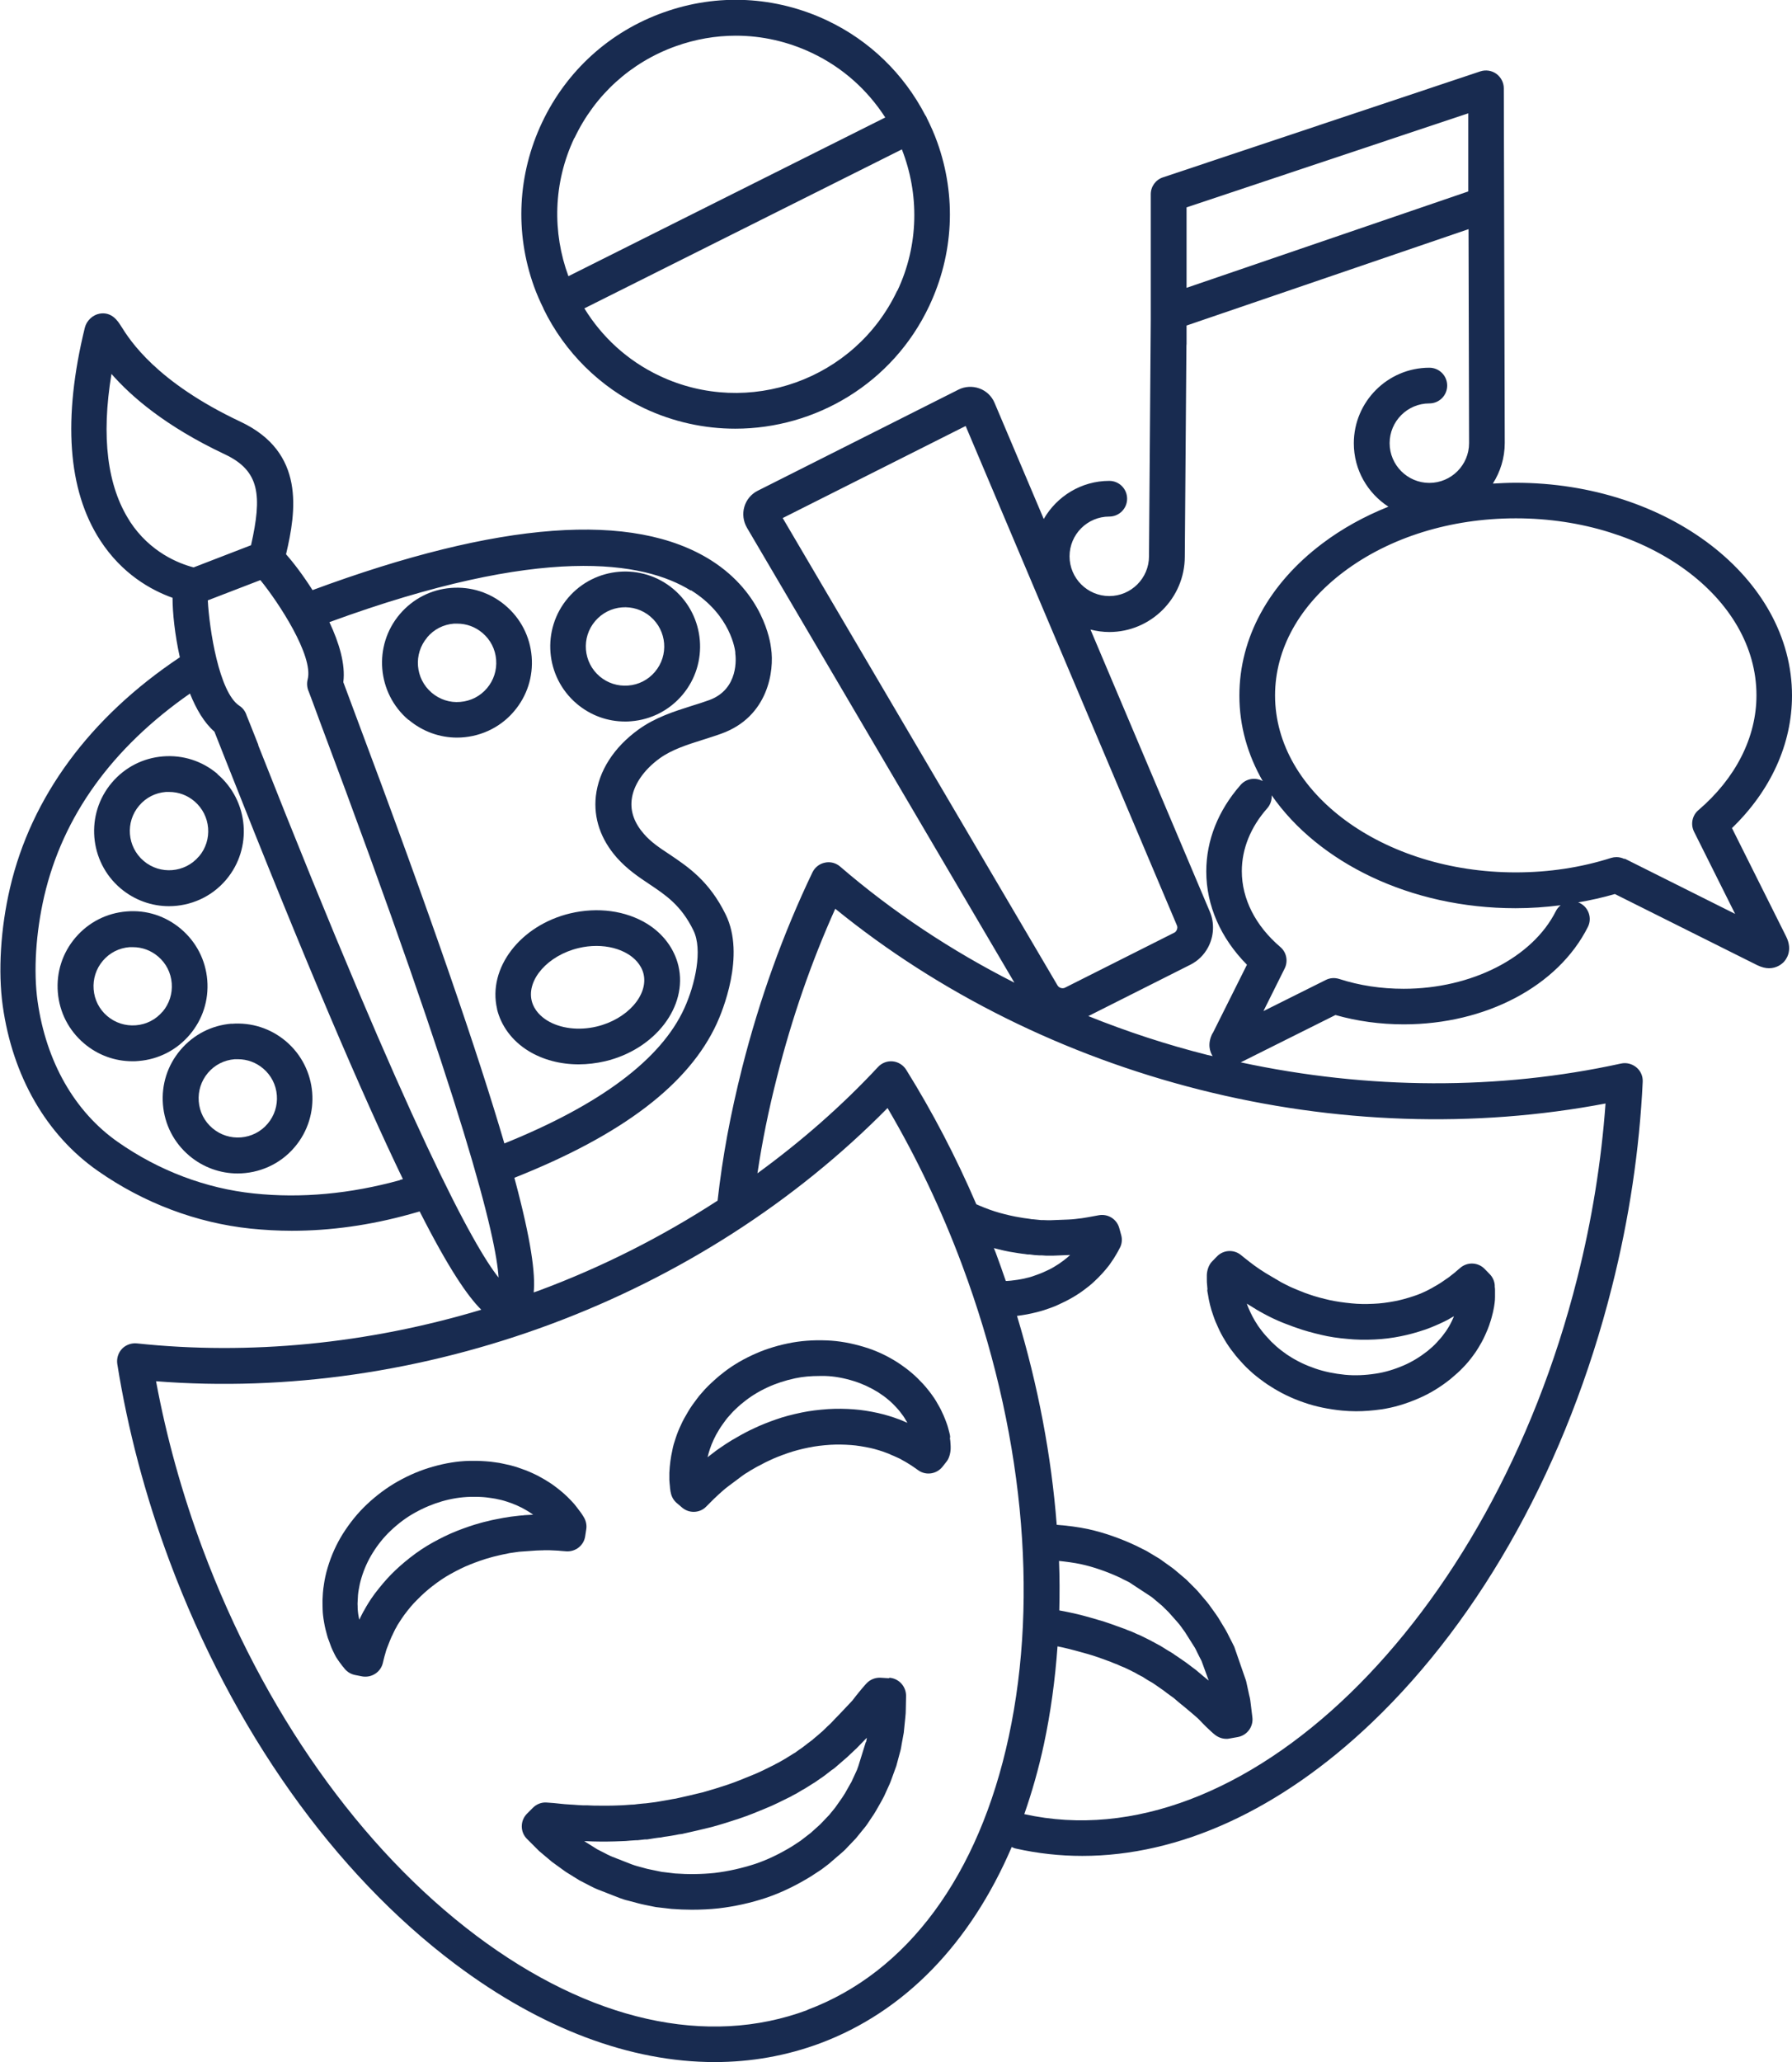<?xml version="1.0" encoding="UTF-8"?>
<svg id="katman_2" data-name="katman 2" xmlns="http://www.w3.org/2000/svg" viewBox="0 0 132.63 152.55">
  <defs>
    <style>
      .cls-1 {
        fill: #182b50;
      }
    </style>
  </defs>
  <g id="Layer_1" data-name="Layer 1">
    <g>
      <path class="cls-1" d="M40.18,114.67h.23c.09,0,.17,0,.25,0l.45.02c.16,0,.29.02.41.03l.4.03c.69.04,1.29-.44,1.39-1.11l.08-.52c.05-.31-.02-.64-.19-.91l-.08-.13c-.04-.07-.1-.15-.15-.22-.08-.11-.18-.24-.31-.41l-.16-.2c-.06-.06-.12-.13-.22-.24-.36-.39-.77-.74-1.16-1.03-.28-.22-.58-.4-.81-.54-.29-.17-.6-.34-.92-.48-.32-.15-.67-.28-1.03-.4-.4-.14-.81-.23-1.11-.29-.2-.05-.4-.08-.64-.11-.21-.03-.43-.06-.65-.07-.21-.01-.42-.03-.6-.03-.23,0-.47,0-.65,0-.86.02-1.76.17-2.67.43-.86.24-1.73.6-2.6,1.09-.8.45-1.58,1.03-2.29,1.7-.66.62-1.26,1.36-1.79,2.2-.46.74-.84,1.57-1.11,2.48-.14.47-.22.86-.27,1.21-.08.46-.1.91-.11,1.2,0,.21,0,.41.01.69,0,.15.02.29.03.42.02.19.05.37.08.54.03.17.06.34.1.49.03.12.06.25.11.42.04.16.09.31.15.45.04.12.09.24.12.33.04.12.09.23.14.34,0,0,.03.07.04.08l.12.25c.06.13.13.24.22.37.1.15.19.27.26.36.06.09.12.16.2.25l.06.08c.2.24.47.4.78.46l.51.1c.08.02.16.02.25.02.59,0,1.13-.4,1.28-.99l.08-.33c.03-.11.06-.25.11-.4l.05-.18c.02-.05.03-.11.06-.18l.24-.61c.04-.1.09-.2.11-.26.05-.09.09-.19.14-.29.04-.08.08-.17.13-.27l.06-.1c.07-.14.15-.28.28-.47.1-.16.21-.32.34-.5.33-.44.62-.79.94-1.1.36-.37.74-.71,1.14-1.02.48-.37.91-.66,1.33-.89.54-.3,1.01-.53,1.44-.7.48-.19.99-.38,1.55-.53.13-.04.26-.07.39-.1.12-.03.25-.06.29-.07l.18-.04c.19-.04.37-.08.54-.11l.21-.03c.16-.02.31-.05.49-.07l1.27-.09c.18,0,.35-.02.51-.01ZM38.75,112.09c-.09,0-.18.01-.29.02l-.34.04c-.21.02-.42.05-.63.09l-.21.03c-.22.04-.44.08-.67.13l-.24.05c-.09.02-.19.05-.28.07-.19.04-.38.09-.52.13-.63.17-1.24.39-1.8.61-.55.22-1.13.5-1.76.85-.52.29-1.06.64-1.65,1.1-.5.39-.99.82-1.43,1.27-.38.39-.76.84-1.16,1.36,0,0-.05.07-.06.08-.16.22-.31.44-.41.6-.13.2-.24.4-.35.6l-.05.08c-.08.14-.15.29-.22.43l-.09.18c-.02-.08-.03-.17-.05-.26-.02-.11-.04-.21-.05-.34-.01-.1-.02-.2-.02-.3v-.1c-.01-.11-.01-.23,0-.35.01-.35.03-.6.08-.87.04-.26.1-.54.2-.87.2-.67.48-1.28.82-1.83.4-.65.86-1.21,1.35-1.67.56-.53,1.16-.98,1.78-1.32.68-.38,1.36-.66,2.02-.85.7-.2,1.39-.31,2.09-.33.08,0,.15,0,.23,0s.15,0,.24,0c.17,0,.33.01.49.02.15.01.3.03.51.06.12.02.23.03.39.06.26.05.57.12.86.22.28.09.52.18.76.29.23.1.44.21.66.34.17.1.33.2.51.33l-.7.04Z"/>
      <path class="cls-1" d="M65.8,124.14l-.62-.04c-.38-.02-.75.12-1.02.39,0,0-.15.15-.39.44-.11.13-.25.3-.4.49l-.27.35s-.06.07-.1.11c-.11.12-.23.24-.34.36l-.52.55c-.12.12-.24.24-.36.37l-.3.32c-.08.08-.17.15-.25.23l-.09.09c-.1.09-.19.18-.28.27l-.42.36c-.08.07-.16.13-.24.2-.04.04-.08.08-.1.09-.11.08-.21.15-.31.23l-.14.11c-.09.07-.17.13-.26.2l-.07.05c-.13.08-.25.17-.37.26l-.16.12s.05-.04.06-.05c-.07.04-.14.08-.15.09l-.37.23c-.06.04-.11.07-.21.13l-.47.27c-.15.07-.29.15-.38.2-.56.28-1.09.55-1.65.77-.57.23-1.16.48-1.76.68-.62.21-1.25.4-1.86.57-.65.16-1.3.31-1.98.46-.17.02-.34.06-.51.09-.16.03-.32.06-.52.09l-.29.05s-.17.03-.18.03c-.2.02-.4.05-.63.08-.07.01-.15.02-.22.02l-.21.02c-.17.02-.34.03-.52.06-.17,0-.34.02-.52.03-.16.01-.32.03-.51.03-.64.03-1.3.03-1.94.02-.17,0-.34-.02-.48-.02-.11,0-.21,0-.32,0l-.39-.02c-.21-.02-.41-.03-.59-.04-.28-.01-.52-.04-.73-.06-.2-.02-.37-.04-.48-.05-.35-.03-.55-.04-.55-.04-.37-.02-.73.13-.99.39l-.44.44c-.51.52-.51,1.35,0,1.86l.83.83s.05.05.07.07l.88.74s.05.04.07.06l.76.55s.07.05.07.05c.06.05.13.09.21.15l.95.59s.06.04.09.05l.77.4c.18.1.37.18.56.26l1.59.62c.22.08.45.16.65.2l.71.19c.18.05.37.09.56.13l.59.12c.13.03.26.05.39.06l.95.11c.51.04,1.01.06,1.51.06.67,0,1.32-.03,1.97-.1,1.2-.14,2.38-.4,3.52-.78,1.1-.37,2.2-.9,3.31-1.58l.23-.15c.16-.1.32-.21.55-.36l.54-.41,1.08-.93c.1-.09.19-.18.28-.28l.63-.66s.04-.04.06-.07c.17-.2.33-.41.52-.64l.06-.07c.08-.1.16-.2.22-.29l.34-.51c.11-.16.22-.32.32-.5l.41-.72c.05-.09.1-.18.18-.34l.41-.9c.07-.15.12-.31.18-.47l.32-.88.32-1.19c.03-.13.05-.26.07-.39l.16-.87s.01-.07.01-.1l.1-.99c.03-.25.04-.46.04-.66l.02-.98c0-.71-.54-1.29-1.24-1.34ZM64.08,128.86l-.55,1.77c-.04.1-.07.2-.1.28l-.41.89s-.04.08-.07.12l-.4.71c-.07.11-.14.22-.21.33l-.52.74c-.14.18-.29.36-.44.54l-.61.64s-.05.06-.1.1l-.59.53s-.08.08-.09.08l-.74.57c-.15.1-.29.19-.44.29l-.2.13c-.92.56-1.84,1-2.74,1.3-.96.31-1.97.54-2.98.66-.95.1-1.96.11-2.92.04l-.92-.11s-.07,0-.13-.02l-.63-.13c-.13-.03-.26-.05-.38-.08l-.74-.2c-.15-.04-.29-.09-.43-.14l-1.43-.56c-.11-.05-.22-.09-.35-.16l-.76-.39-.96-.6h.15c.15,0,.3.02.49.02.72.02,1.45.01,2.12-.02.21,0,.42-.02.63-.04.15-.01.3-.02.45-.03.04,0,.08,0,.12,0,.17-.02.34-.04.54-.06h.16c.15-.03.31-.04.44-.07.16-.03.31-.04.42-.06.12,0,.24-.03.39-.06l.22-.03c.22-.03.44-.07.66-.11.14-.03.28-.06.42-.07.03,0,.07-.01.1-.02.72-.16,1.42-.32,2.14-.5.69-.19,1.36-.4,2.02-.62.69-.23,1.32-.49,1.92-.74.65-.26,1.25-.57,1.84-.86.03-.01.08-.04.11-.06.08-.05.17-.09.26-.14l.1-.05s.07-.04.1-.06l.33-.2c.15-.07.28-.16.41-.24l.38-.24c.11-.06.21-.13.24-.15l.11-.08c.08-.06.17-.12.26-.18.01,0,.08-.05.09-.06.07-.05.15-.1.26-.19.05-.04.1-.08.14-.11l.17-.13c.07-.06.14-.11.25-.18.11-.08.21-.17.3-.25.04-.03.08-.07.15-.13l.59-.51c.07-.07.14-.14.23-.22l.12-.11c.08-.07.15-.15.23-.22.03-.02.05-.05.08-.07l.34-.35c.1-.11.21-.22.31-.32,0,0,.06-.06.07-.07l.06-.06-.06.32Z"/>
      <path class="cls-1" d="M70.33,106.34c-.01-.13-.03-.26-.07-.39l-.09-.34c-.03-.11-.07-.24-.11-.34-.04-.12-.09-.24-.13-.34-.06-.15-.12-.3-.22-.5-.05-.11-.1-.22-.16-.32-.08-.15-.16-.29-.25-.44-.09-.15-.19-.31-.29-.44-.08-.12-.17-.23-.26-.35l-.05-.06c-.12-.16-.26-.32-.4-.47-.22-.23-.51-.54-.84-.81-.29-.25-.62-.49-1.04-.77-.79-.5-1.61-.88-2.45-1.13-.95-.29-1.89-.46-2.79-.49-.99-.04-1.95.03-2.86.22-.97.2-1.87.5-2.67.88-.86.4-1.63.88-2.26,1.4-.19.14-.36.3-.52.44-.16.14-.31.29-.46.43-.15.15-.3.31-.48.52-.13.15-.26.3-.35.43-.21.28-.46.61-.66.96-.21.35-.39.67-.52.97-.16.33-.29.66-.39.97-.1.29-.2.61-.25.91-.12.53-.19,1.06-.22,1.66,0,.08,0,.16,0,.27v.26c.01.19.03.36.04.46,0,.11.02.21.04.35,0,0,.01.1.02.1.05.31.21.6.45.8l.4.34c.25.21.55.31.85.31.34,0,.68-.13.93-.39l.29-.29c.08-.08.17-.17.29-.29l.32-.3c.06-.06.13-.12.2-.18l.16-.14c.12-.11.25-.21.41-.33l1.03-.77c.12-.09.25-.17.39-.25l.17-.11c.15-.09.31-.18.47-.27l.11-.06c.11-.05.22-.11.33-.17.12-.06.24-.13.42-.21.46-.23.98-.42,1.46-.59.44-.15.95-.29,1.55-.41,0,0,.01,0,.02,0,.46-.1.97-.16,1.57-.2.51-.03,1.02-.02,1.54.02.43.03.9.11,1.43.22.2.05.39.09.63.17.16.05.32.1.47.16l.11.04c.09.03.18.07.26.11.1.04.2.09.24.1.11.05.21.1.31.14l.15.07c.09.05.17.09.25.14l.18.1c.06.03.1.06.15.09l.16.1c.15.09.27.18.36.24l.27.19c.57.4,1.35.28,1.79-.27l.32-.41c.19-.24.29-.7.28-1.01,0-.07,0-.17-.01-.24,0-.13-.02-.29-.05-.5ZM67.17,105.25c-.06-.02-.13-.05-.19-.08-.14-.06-.29-.13-.43-.18l-.09-.03c-.22-.08-.44-.16-.62-.21-.25-.08-.51-.15-.86-.23-.64-.14-1.22-.23-1.76-.27-.64-.05-1.28-.06-1.92-.02-.73.05-1.37.13-1.95.25-.72.15-1.34.31-1.9.51-.57.2-1.17.43-1.7.69-.18.08-.36.17-.53.26-.09.05-.17.09-.32.17l-.16.09c-.2.11-.39.22-.59.34l-.16.1c-.19.12-.37.23-.52.34l-.31.21c-.07.05-.15.11-.22.16l-.57.44c.04-.19.1-.38.17-.6.07-.22.16-.44.28-.7.1-.22.22-.45.39-.72.14-.24.33-.49.51-.74.06-.09.14-.17.26-.31.1-.11.2-.23.3-.33.12-.11.23-.23.37-.35.11-.1.22-.2.38-.32.5-.41,1.09-.78,1.76-1.09.62-.29,1.32-.52,2.07-.68.57-.12,1.16-.17,1.79-.17.14,0,.28,0,.43,0,.67.02,1.38.15,2.12.38.61.19,1.22.47,1.8.83.31.2.54.37.76.56.23.19.45.41.6.58.08.09.16.17.24.28l.06.08c.06.08.12.16.19.25.06.09.12.18.18.29.04.07.09.14.13.22h0Z"/>
      <path class="cls-1" d="M89.35,95.4c0,.08.02.17.05.33.08.53.21,1.06.38,1.53.11.34.25.67.37.92.14.32.31.64.49.93.18.31.4.63.63.92.25.34.53.64.76.89.14.15.29.3.48.47.16.15.32.29.5.43.17.13.33.26.49.37.19.14.39.28.55.37.74.48,1.57.88,2.48,1.19.86.3,1.8.49,2.8.59.34.03.68.05,1.03.05.61,0,1.24-.05,1.87-.14.91-.13,1.84-.41,2.76-.81.82-.35,1.61-.83,2.36-1.43.37-.31.69-.59.93-.85.26-.26.51-.56.78-.93.13-.17.24-.34.38-.57.08-.14.16-.27.22-.38.09-.16.17-.33.25-.5.07-.16.14-.31.2-.46.04-.11.08-.22.12-.32l.03-.1c.06-.16.1-.31.14-.45.03-.12.06-.25.09-.35.03-.12.05-.25.09-.44l.04-.28c.02-.14.03-.27.03-.45,0-.17,0-.32,0-.45,0-.1,0-.19-.02-.3,0,0,0-.1,0-.11-.02-.31-.16-.61-.38-.83l-.37-.38c-.49-.5-1.28-.53-1.81-.07l-.26.22c-.09.08-.2.18-.34.28l-.14.11s-.09.08-.16.12l-.54.37c-.1.06-.2.13-.26.16-.09.05-.18.1-.28.16-.08.05-.16.1-.27.15l-.11.06c-.14.07-.28.14-.49.23-.18.08-.37.15-.58.22-.52.17-.98.3-1.42.38-.52.1-1.04.17-1.55.19-.61.03-1.14.02-1.63-.03-.63-.06-1.15-.14-1.62-.24-.51-.12-1.05-.25-1.6-.45-.14-.04-.27-.1-.4-.15-.12-.05-.23-.09-.28-.11l-.17-.07c-.18-.07-.35-.15-.51-.22l-.2-.1c-.14-.07-.29-.14-.45-.23l-1.12-.66c-.15-.1-.3-.19-.45-.29l-.16-.11c-.08-.06-.16-.11-.24-.17l-.36-.27c-.13-.1-.24-.19-.33-.26l-.31-.25c-.53-.43-1.31-.38-1.78.12l-.37.38c-.23.24-.36.65-.37.98,0,.08,0,.2,0,.3,0,.14,0,.31.03.55l.02.24ZM92.96,96.85c.08.05.16.09.26.15l.29.16c.18.1.38.2.58.3l.19.09c.21.1.42.19.64.28l.23.09c.09.03.18.07.27.1.19.07.38.15.52.19.63.23,1.26.39,1.85.53.58.14,1.23.24,1.96.3.61.06,1.27.08,2.01.04.64-.03,1.29-.11,1.92-.24.55-.11,1.12-.26,1.83-.5.26-.1.52-.19.71-.28.22-.09.43-.19.64-.29l.08-.04c.16-.07.3-.16.44-.24.06-.04.12-.07.23-.13,0,0,0,0,0,0-.04.1-.08.2-.13.3-.05.1-.09.2-.16.32-.05.09-.1.18-.21.35-.06.1-.13.2-.21.3-.2.28-.38.48-.57.68-.18.2-.4.4-.67.62-.56.44-1.15.8-1.75,1.06-.72.31-1.42.52-2.11.62-.78.12-1.54.15-2.26.08-.79-.08-1.52-.23-2.19-.46-.7-.24-1.34-.54-1.94-.93-.13-.08-.25-.16-.39-.27-.14-.1-.27-.2-.39-.3-.12-.1-.24-.2-.39-.35-.09-.08-.18-.16-.28-.28-.2-.21-.41-.44-.6-.69-.18-.23-.33-.45-.47-.69-.13-.22-.25-.44-.35-.66-.09-.2-.18-.39-.26-.63l.67.41Z"/>
      <path class="cls-1" d="M30.24,53.24c1.04.88,2.32,1.32,3.58,1.32,1.57,0,3.14-.66,4.23-1.95.96-1.13,1.42-2.56,1.3-4.04-.12-1.48-.81-2.82-1.94-3.78-1.13-.96-2.56-1.42-4.04-1.3-1.48.12-2.82.81-3.78,1.94-1.98,2.33-1.69,5.84.64,7.82ZM31.62,47.14c.5-.59,1.2-.95,1.98-1.01.08,0,.16,0,.24,0,.69,0,1.34.24,1.87.69.59.5.95,1.2,1.01,1.98s-.18,1.52-.68,2.11h0c-.5.59-1.2.95-1.98,1.01-.77.07-1.52-.18-2.11-.68-1.22-1.04-1.37-2.87-.33-4.09Z"/>
      <path class="cls-1" d="M42.68,52.05c1.01.86,2.27,1.32,3.58,1.32.15,0,.31,0,.46-.02,1.48-.12,2.82-.81,3.78-1.94,1.98-2.33,1.69-5.84-.64-7.82-2.33-1.98-5.84-1.69-7.82.64h0c-1.98,2.33-1.69,5.84.64,7.82ZM44.05,45.94c1.04-1.22,2.87-1.37,4.09-.33,1.22,1.04,1.37,2.87.33,4.09-.5.59-1.2.95-1.98,1.01-.77.06-1.52-.18-2.11-.68-1.22-1.04-1.37-2.87-.33-4.09Z"/>
      <path class="cls-1" d="M36.78,74.62c.3,1.26,1.12,2.37,2.32,3.11,1.07.66,2.37,1,3.73,1,.64,0,1.3-.08,1.96-.23,3.7-.88,6.13-4.05,5.42-7.06-.3-1.26-1.12-2.37-2.32-3.11-1.58-.97-3.65-1.25-5.68-.77-3.7.88-6.13,4.05-5.42,7.07ZM44.14,69.97c.88,0,1.7.21,2.35.61.42.26.96.73,1.14,1.46.37,1.57-1.21,3.35-3.46,3.89t0,0c-1.33.32-2.71.15-3.68-.45-.42-.26-.96-.73-1.14-1.46-.37-1.57,1.21-3.35,3.46-3.89.45-.11.9-.16,1.33-.16Z"/>
      <path class="cls-1" d="M16.1,57.25c-1.13-.96-2.56-1.42-4.04-1.3-1.48.12-2.82.81-3.78,1.94-1.98,2.33-1.69,5.84.64,7.82,1.04.88,2.32,1.32,3.58,1.32,1.57,0,3.14-.66,4.23-1.95,1.98-2.33,1.69-5.84-.64-7.82ZM14.72,63.35c-1.03,1.22-2.87,1.37-4.09.33-1.22-1.04-1.37-2.87-.33-4.09.5-.59,1.2-.95,1.98-1.01.08,0,.16,0,.24,0,.69,0,1.34.24,1.87.69,1.22,1.04,1.37,2.87.33,4.09Z"/>
      <path class="cls-1" d="M14.04,76.54c.96-1.13,1.42-2.56,1.3-4.04s-.81-2.82-1.94-3.78c-1.13-.96-2.56-1.43-4.04-1.3-1.48.12-2.82.81-3.78,1.94-.96,1.13-1.42,2.56-1.3,4.04.12,1.48.81,2.82,1.94,3.78,1.01.86,2.27,1.32,3.58,1.32.15,0,.31,0,.46-.02,1.48-.12,2.82-.81,3.78-1.94ZM12.03,74.83h0c-.5.59-1.2.95-1.98,1.01-.77.06-1.52-.18-2.11-.68-.59-.5-.95-1.2-1.01-1.98-.06-.77.18-1.52.68-2.11.5-.59,1.2-.95,1.98-1.01.08,0,.16,0,.24,0,.69,0,1.34.24,1.87.69.59.5.95,1.2,1.01,1.98.06.77-.18,1.52-.68,2.11Z"/>
      <path class="cls-1" d="M17.14,75.72c-1.48.12-2.82.81-3.78,1.94-.96,1.13-1.42,2.56-1.3,4.04.12,1.48.81,2.82,1.94,3.78,1.04.88,2.32,1.32,3.58,1.32,1.57,0,3.14-.66,4.23-1.95,1.98-2.33,1.69-5.84-.64-7.82-1.13-.96-2.56-1.42-4.04-1.3ZM20.49,81.01c.06.77-.18,1.52-.68,2.11-1.03,1.22-2.87,1.37-4.09.33-.59-.5-.95-1.2-1.01-1.98-.06-.77.18-1.52.68-2.11.5-.59,1.2-.95,1.98-1.01.08,0,.16,0,.24,0,.69,0,1.34.24,1.87.69.59.5.95,1.2,1.01,1.98Z"/>
      <path class="cls-1" d="M40.23,22.83s0,0,0,.01c0,0,0,0,0,.01,1.57,3.21,4.16,5.78,7.43,7.34,2.18,1.03,4.49,1.52,6.76,1.52,5.94,0,11.65-3.35,14.35-9.07,1.81-3.83,2.03-8.13.6-12.12-.22-.62-.49-1.22-.78-1.8-.01-.03-.02-.05-.03-.08-.02-.04-.05-.08-.08-.12-1.59-3.05-4.09-5.5-7.25-7-3.83-1.81-8.13-2.03-12.12-.6-3.99,1.42-7.18,4.32-8.99,8.14-1.81,3.83-2.03,8.13-.6,12.12.2.56.44,1.1.7,1.63ZM66.4,21.51c-3.12,6.58-11.01,9.4-17.59,6.29-2.39-1.13-4.27-2.89-5.56-4.99l23.5-11.76c1.28,3.27,1.28,7.05-.34,10.47ZM42.52,10.21c1.51-3.19,4.17-5.6,7.49-6.79,1.45-.52,2.96-.78,4.45-.78,1.93,0,3.85.43,5.64,1.28,2.3,1.09,4.13,2.77,5.42,4.77l-23.45,11.74c-1.19-3.22-1.14-6.89.44-10.23Z"/>
      <path class="cls-1" d="M128.18,61.26c2.88-2.78,4.45-6.23,4.45-9.81,0-8.68-9.18-15.74-20.46-15.74-.57,0-1.13.03-1.68.06.55-.87.88-1.89.88-3l-.07-26.24c0-.42-.21-.82-.55-1.07-.35-.25-.79-.31-1.19-.18l-23.49,7.84c-.54.18-.9.68-.9,1.25v9.3l-.13,17.48c0,1.62-1.32,2.94-2.94,2.94s-2.94-1.32-2.94-2.94,1.32-2.94,2.94-2.94c.73,0,1.32-.59,1.32-1.32s-.59-1.32-1.32-1.32c-2.07,0-3.88,1.14-4.85,2.82l-3.64-8.59c-.21-.5-.62-.89-1.13-1.07-.5-.18-1.07-.15-1.54.09l-14.86,7.48c-.48.24-.84.67-.99,1.19-.15.51-.08,1.07.19,1.54l19.8,33.66c-4.68-2.37-9.02-5.25-12.9-8.59-.31-.27-.73-.38-1.13-.29-.4.08-.74.35-.92.72-2.17,4.53-3.92,9.39-5.2,14.44-.88,3.5-1.45,6.56-1.82,9.84-4.1,2.66-8.53,4.91-13.21,6.65-.13.05-.27.09-.4.14.13-1.37-.17-3.8-1.43-8.48,8.02-3.18,12.93-6.93,14.99-11.43.37-.81,2.14-5,.65-8.04-1.22-2.49-2.79-3.53-4.17-4.46-.73-.48-1.36-.9-1.88-1.5-.7-.8-1.01-1.64-.91-2.52.12-1.09.88-2.21,2.08-3.08.91-.65,2.02-1,3.19-1.37.46-.15.93-.29,1.39-.46,3.45-1.25,3.91-4.65,3.66-6.3-.06-.53-.59-4.06-4.42-6.5-5.78-3.66-15.71-2.92-29.52,2.19-.68-1.07-1.39-2.01-1.96-2.65.75-3.18,1.44-7.54-3.36-9.8-6.26-2.95-8.2-6.04-8.84-7.06-.24-.38-.68-1.09-1.59-.94-.52.09-.97.52-1.1,1.03-1.65,6.74-1.27,12.03,1.13,15.73,1.62,2.5,3.77,3.69,5.36,4.26,0,1.11.17,2.74.54,4.4-6.66,4.44-11,10.33-12.57,17.06-.7,3-.89,6.18-.54,8.71.73,5.22,3.23,9.56,7.04,12.22,3.4,2.38,7.31,3.85,11.31,4.27,1,.1,2.02.16,3.04.16,2.87,0,5.81-.41,8.76-1.23l.71-.2c2.14,4.22,3.55,6.27,4.56,7.27-8.4,2.52-17.13,3.38-25.49,2.49-.41-.04-.82.11-1.1.4-.28.3-.41.71-.35,1.12.78,4.88,2.08,9.79,3.87,14.59,4.66,12.48,12.16,23.06,21.14,29.8,6.38,4.79,12.98,7.25,19.2,7.25,2.69,0,5.31-.46,7.81-1.39,6.24-2.33,11.12-7.38,14.18-14.52.1.05.2.1.32.12,1.61.36,3.25.54,4.9.54,7.19,0,14.64-3.39,21.42-9.85,8.19-7.81,14.51-19.25,17.78-32.23,1.28-5.05,2.04-10.16,2.28-15.18.02-.41-.15-.81-.47-1.07s-.73-.37-1.14-.28c-9.03,1.98-18.71,1.94-28.15-.09.02-.01.04-.01.07-.03l6.95-3.47c1.62.46,3.32.69,5.06.69,6.07,0,11.42-2.83,13.62-7.2.33-.65.06-1.45-.59-1.77-.04-.02-.09-.03-.13-.05.92-.16,1.83-.36,2.72-.62l10.53,5.26c.33.16.62.23.88.23.57,0,.93-.31,1.06-.43.18-.18.74-.86.2-1.93l-4-8ZM51.14,43.66c2.98,1.85,3.27,4.48,3.28,4.58,0,.03,0,.06,0,.09.04.27.3,2.65-1.94,3.46-.42.15-.85.29-1.28.42-1.32.42-2.69.85-3.94,1.75-1.83,1.32-2.95,3.07-3.16,4.93-.18,1.63.36,3.2,1.56,4.56.76.85,1.59,1.41,2.4,1.95,1.21.81,2.36,1.57,3.26,3.42.7,1.42.14,3.99-.68,5.78-1.72,3.76-6.2,7.11-13.31,9.98-1.92-6.55-5.34-16.59-11.19-32.16-.31-.82-.56-1.49-.73-1.96.17-1.32-.31-2.91-1.03-4.44,15.82-5.79,23.27-4.49,26.74-2.34ZM9.6,38.54c-1.66-2.57-2.12-6.22-1.35-10.88,1.44,1.64,3.96,3.86,8.4,5.95,2.58,1.22,2.76,3.03,1.93,6.72l-4.25,1.64c-1.08-.28-3.23-1.11-4.73-3.42ZM29.62,87.29c-3.69,1.02-7.33,1.36-10.83.99-3.56-.37-7.04-1.69-10.07-3.81-3.2-2.24-5.31-5.94-5.94-10.42-.31-2.23-.13-5.05.49-7.75,1.38-5.93,5.01-10.97,10.79-15,.46,1.15,1.05,2.16,1.81,2.82.19.47.45,1.13.77,1.95,6.04,15.31,10.22,25.01,13.18,31.15l-.23.06ZM19.12,55.1c-.37-.95-.67-1.68-.86-2.16-.09-.3-.28-.57-.55-.74-1.5-.99-2.22-5.68-2.33-7.79,0,0,.01,0,.02-.01l3.87-1.49c1.34,1.64,3.95,5.61,3.5,7.35-.08.31-.04.64.09.92.18.48.46,1.22.81,2.18,10.91,29.04,13.06,38.25,13.23,41.14-1.81-2.26-6.4-10.53-17.79-39.38ZM108.67,8.37v5.79s-20.85,7.13-20.85,7.13v-5.95l20.85-6.96ZM71.47,31.51l15.64,36.95c.05.11.03.25-.03.36-.03.05-.08.13-.17.17l-8.09,4.07c-.18.09-.44.02-.55-.17l-20.34-34.57,13.54-6.81ZM59.76,148.68c-7.4,2.76-16.1.81-24.51-5.5-8.57-6.44-15.76-16.6-20.25-28.61-1.52-4.08-2.68-8.25-3.45-12.4,9.69.76,19.76-.7,29.26-4.24,9.5-3.54,18.06-9.05,24.88-15.97,2.14,3.64,4,7.54,5.52,11.62,4.48,12.01,5.71,24.39,3.45,34.88-2.21,10.27-7.51,17.45-14.91,20.21ZM74.54,94.75s-.07,0-.1,0c-.24-.69-.48-1.39-.74-2.08-.04-.12-.1-.23-.14-.35.49.13,1.02.26,1.53.33.2.04.39.06.59.09.1.01.2.02.37.05h.15c.24.04.48.06.73.07h.2c.22.02.43.03.62.02h.19s1.26-.05,1.26-.05c0,0-.01.01-.02.02-.15.15-.32.28-.52.43-.18.14-.38.27-.63.42-.21.13-.45.25-.75.38-.21.1-.46.19-.86.33-.1.04-.21.06-.31.09,0,0-.09.02-.09.02-.15.04-.3.08-.45.1-.16.03-.33.06-.52.08-.15.02-.3.04-.5.05ZM118.83,81.61c-.31,4.3-1.01,8.65-2.1,12.96-6.42,25.44-24.78,43.2-40.92,39.62.57-1.63,1.06-3.35,1.45-5.16.5-2.33.83-4.76,1.01-7.25.13.03.25.05.38.08.64.14,1.29.33,1.87.49.56.16,1.11.36,1.69.58l.05.02c.13.06.27.11.41.16l.15.07s.1.04.11.05l.3.12c.07.03.13.06.19.09l.33.16c.06.04.13.07.22.11,0,0,0,0,0,0l.1.06c.13.07.26.15.37.2l.12.06c.09.06.19.12.28.18l.13.08c.12.07.24.14.33.19.05.03.1.07.15.1.08.06.17.12.23.16l.5.35c.1.08.2.16.29.22l.11.08c.1.07.19.14.29.21l.34.29c.13.11.26.22.38.31l.62.52c.13.11.25.22.37.32.04.04.09.07.17.16l.26.27c.17.18.33.33.46.45.28.27.45.4.45.4.24.19.54.3.84.3.07,0,.15,0,.22-.02l.62-.11c.7-.12,1.18-.77,1.09-1.47l-.12-.98c-.02-.2-.05-.42-.11-.63l-.22-1.01s-.02-.07-.03-.11l-.86-2.48c-.06-.13-.13-.27-.2-.4l-.19-.37c-.07-.15-.15-.3-.25-.48l-.55-.91c-.05-.08-.11-.17-.17-.25l-.51-.71c-.11-.15-.24-.3-.37-.45l-.39-.46c-.08-.1-.17-.19-.27-.29l-.08-.08c-.19-.19-.38-.38-.57-.57-.02-.02-.05-.04-.07-.06l-.71-.6c-.1-.09-.21-.17-.29-.23l-.7-.5c-.06-.04-.11-.08-.21-.15l-.97-.58c-.18-.09-.36-.18-.54-.27l-.26-.13c-1.16-.54-2.33-.95-3.5-1.21-.75-.16-1.54-.26-2.34-.32-.39-5.06-1.37-10.27-2.94-15.46.04,0,.08,0,.12-.01.21-.03.42-.06.63-.1.22-.04.43-.09.72-.16.19-.05.38-.1.53-.15.33-.11.73-.24,1.1-.42.37-.17.71-.34,1-.51.33-.19.63-.39.88-.58.22-.16.5-.38.74-.61.4-.37.77-.77,1.1-1.2,0,0,.05-.07.05-.07l.3-.44c.1-.16.19-.31.24-.4.06-.1.11-.2.16-.3,0,0,.04-.08.05-.09.15-.29.18-.63.09-.94l-.14-.51c-.18-.66-.83-1.07-1.51-.95l-.38.07c-.12.02-.26.05-.44.08l-.43.07c-.08.01-.17.02-.26.03l-.24.03c-.16.02-.33.03-.53.04l-1.31.05c-.15,0-.31,0-.47-.01h-.21c-.19-.02-.39-.04-.59-.06h-.08c-.13-.03-.26-.04-.38-.06-.14-.02-.27-.03-.47-.07-.52-.08-1.06-.21-1.57-.35-.46-.13-.97-.31-1.55-.56-.05-.02-.1-.05-.16-.07-1.5-3.49-3.24-6.82-5.19-9.95-.22-.35-.59-.58-.99-.62-.41-.04-.81.11-1.09.41-2.68,2.88-5.69,5.51-8.93,7.87.35-2.33.81-4.63,1.46-7.17,1.09-4.31,2.53-8.47,4.3-12.4,7.67,6.24,16.95,10.85,26.96,13.38,10,2.53,20.36,2.87,30.08,1.02ZM78.37,115.46c.56.06,1.11.13,1.63.24.96.21,1.95.56,2.9,1l.23.12c.17.08.34.17.43.21l1.66,1.09s.06.05.09.07l.69.58c.17.17.34.33.49.48l.63.71c.09.1.17.2.24.29l.34.47.74,1.17c.06.1.1.2.15.3l.2.4c.06.12.12.23.14.27l.53,1.45-.2-.16c-.12-.1-.24-.19-.35-.29l-.38-.32s-.06-.05-.09-.07c-.09-.06-.18-.13-.27-.2l-.13-.1c-.08-.06-.16-.12-.24-.18l-.68-.47s-.09-.06-.14-.09c-.1-.08-.21-.15-.36-.24-.09-.05-.18-.1-.27-.16l-.16-.1c-.05-.03-.1-.06-.21-.13-.07-.05-.15-.09-.23-.13,0,0-.09-.05-.09-.05-.1-.05-.2-.1-.29-.16l-.05-.02c-.1-.06-.21-.12-.38-.2l-.34-.17c-.15-.07-.3-.15-.4-.18l-.4-.18s-.08-.04-.12-.05l-.11-.04c-.09-.03-.19-.07-.27-.11-.03-.01-.05-.02-.08-.03l-.09-.03c-.61-.22-1.23-.46-1.89-.64-.61-.18-1.3-.38-2.03-.53-.27-.06-.54-.11-.81-.16.03-1.21.03-2.43-.02-3.66ZM89.74,76.43c-.4.79-.19,1.37.01,1.69-.12-.03-.24-.05-.36-.08-3.03-.76-5.98-1.73-8.84-2.88l7.55-3.8c.56-.28,1.01-.72,1.31-1.28.44-.82.49-1.82.13-2.65l-8.83-20.86c.44.11.91.18,1.39.18,3.08,0,5.59-2.51,5.59-5.58l.12-15.6s.01-.09.01-.14v-1.35l20.87-7.13.04,15.83c0,1.62-1.32,2.94-2.94,2.94s-2.94-1.32-2.94-2.94,1.32-2.94,2.94-2.94c.73,0,1.32-.59,1.32-1.32s-.59-1.32-1.32-1.32c-3.08,0-5.59,2.51-5.59,5.59,0,1.97,1.02,3.69,2.56,4.69-1.78.71-3.43,1.62-4.9,2.73-3.95,2.98-6.13,6.97-6.13,11.25,0,2.25.62,4.39,1.73,6.32-.53-.3-1.22-.2-1.64.28-1.66,1.89-2.54,4.1-2.54,6.4,0,2.51,1.06,4.93,3.01,6.9l-2.54,5.08ZM115.15,67.4c-1.73,3.44-6.25,5.74-11.26,5.74-1.66,0-3.27-.24-4.78-.73-.33-.1-.68-.08-.99.08l-4.61,2.3,1.57-3.15c.27-.54.14-1.2-.32-1.59-1.84-1.57-2.85-3.56-2.85-5.61,0-1.65.65-3.26,1.88-4.65.24-.27.35-.62.33-.96,3.45,4.96,10.24,8.35,18.05,8.35,1.13,0,2.24-.08,3.34-.22-.15.12-.27.26-.36.44ZM120.23,63.54c-.18-.09-.39-.14-.59-.14-.14,0-.27.02-.4.06-2.23.71-4.6,1.07-7.06,1.07-9.82,0-17.81-5.87-17.81-13.09,0-3.42,1.8-6.67,5.08-9.14,3.39-2.55,7.91-3.96,12.74-3.96,9.82,0,17.81,5.87,17.81,13.09,0,3.11-1.53,6.13-4.3,8.5-.46.39-.59,1.05-.32,1.59l3.04,6.08-8.18-4.09Z"/>
    </g>
  </g>
</svg>